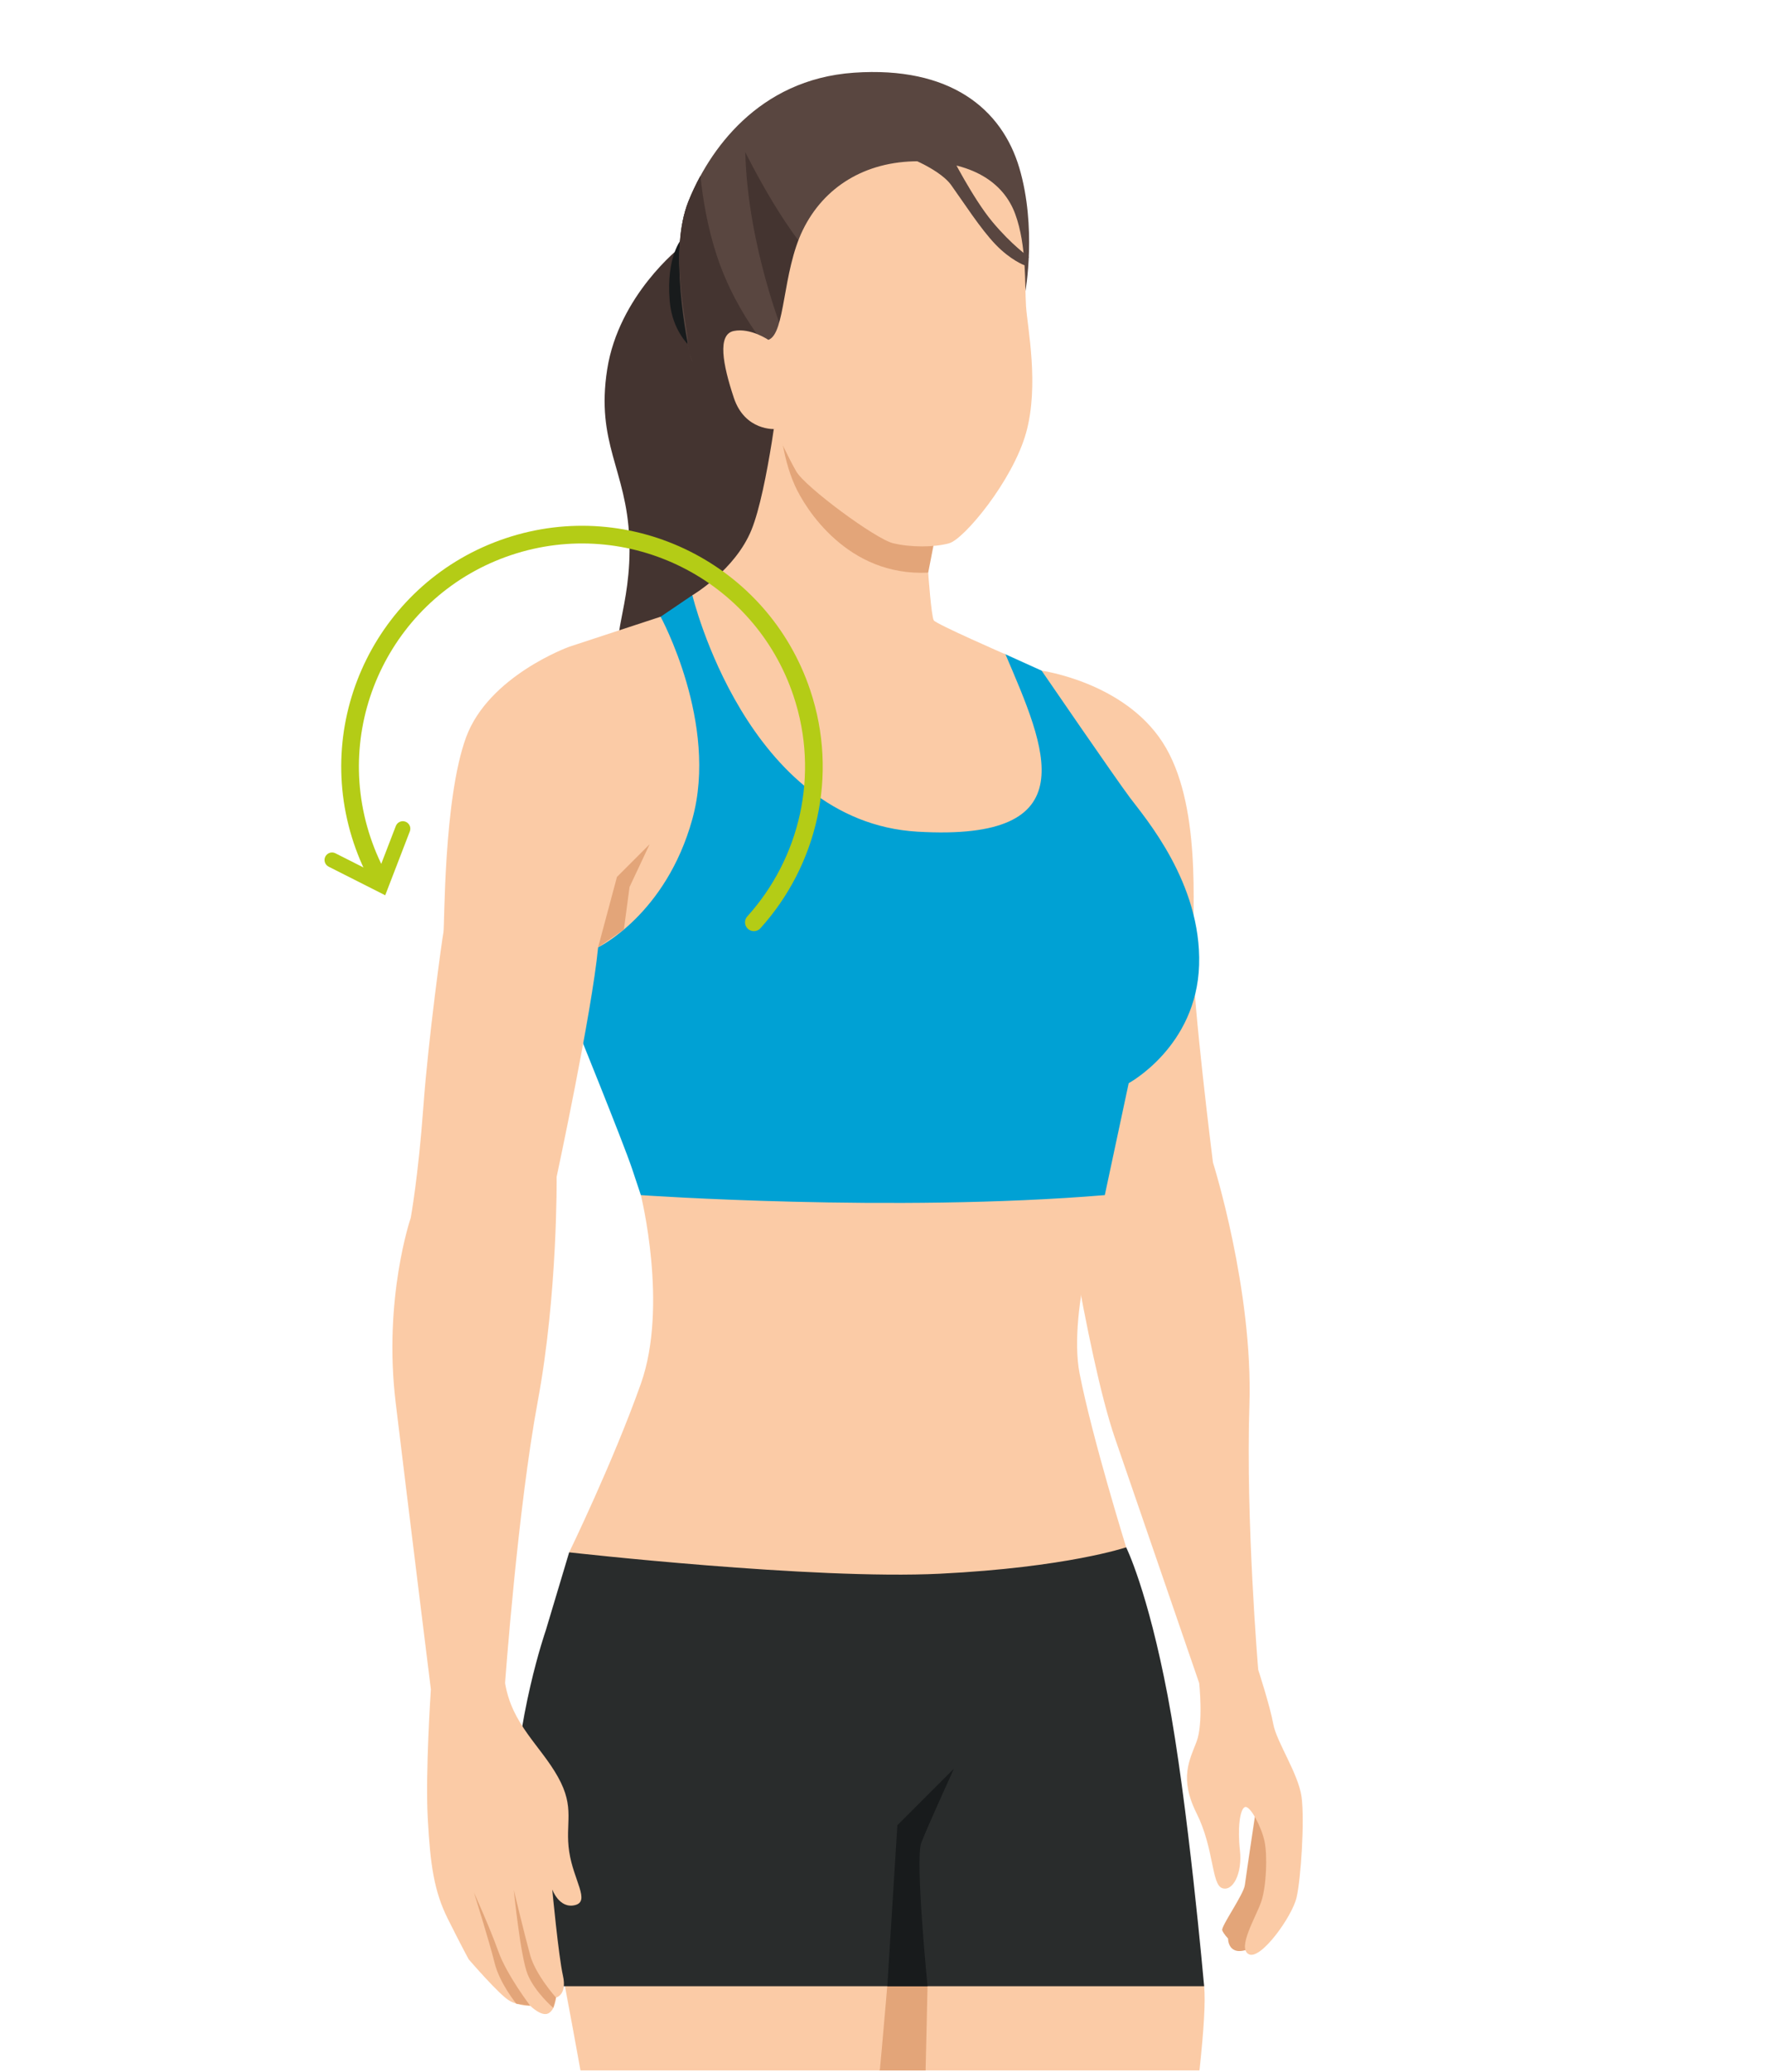<?xml version="1.0" encoding="UTF-8"?><svg id="Ebene_1" xmlns="http://www.w3.org/2000/svg" xmlns:xlink="http://www.w3.org/1999/xlink" viewBox="0 0 700 820"><defs><style>.cls-1,.cls-2,.cls-3{fill:none;}.cls-4{fill:#e3a579;}.cls-5{fill:#fbcba6;}.cls-6{fill:#00a1d4;}.cls-7{fill:#b4cc16;}.cls-8{fill:#443430;}.cls-9{fill:#181b1c;}.cls-10{fill:#292c2c;}.cls-11{fill:#594640;}.cls-2{stroke:#b4cc16;stroke-linecap:round;stroke-miterlimit:10;stroke-width:7px;}.cls-3{clip-path:url(#clippath);}</style><clipPath id="clippath"><rect class="cls-1" x="-.5" y="-.5" width="700" height="820"/></clipPath></defs><g class="cls-3"><path class="cls-5" d="m342.69,799.76s20.95,77.82,28.65,112.46c7.7,34.63,13.26,81.24,13.26,81.24,0,0-12.83,44.47-5.56,89.79s14.97,79.53,16.68,108.18c1.71,28.65,5.56,80.81,6.41,82.1.86,1.28,11.97,4.28,17.96-13.26,5.99-17.53,13.26-20.1,22.66-21.38,0,0,.43-35.92,7.7-69.7,7.27-33.78,3.85-121.01,3.42-154.36-.43-33.35,3.85-26.08,4.7-59.43.86-33.35,20.56-144.72,18.18-169.23-2.38-24.51-76.76-37-76.76-37,0,0-36.46-3.32-41.9,6.12-5.45,9.44-6.62,3.36-10.37,13.01-3.74,9.65-5.03,31.46-5.03,31.46Z"/><path class="cls-4" d="m367.23,786.17s-2.14,99.75-2.74,97.36c-.59-2.38-16.33-63.25-16.33-63.25l-4.18-34.11,15.81-10.36,7.43,10.36Z"/><path class="cls-5" d="m211.77,761.28l11.1,20.66s26.4,137.76,26.4,169.19-28.22,80.81-25.66,139.82,14.32,100.06,18.17,129.56c3.85,29.5,3.42,73.12,3.42,73.12,0,0,5.13,4.28,9.83-14.11,4.7-18.39,2.57-20.1,5.99-22.23,3.42-2.14,23.94-3.42,23.94-3.42,0,0-1.28-76.54,9.83-110.75,11.12-34.21,8.55-80.39,10.26-97.06,1.71-16.68,10.69-25.23,22.23-66.28,11.54-41.05,24-193.6,24-193.6v-17.63s-46.66-2.99-59.06-7.27c-12.4-4.28-80.47,0-80.47,0Z"/><path class="cls-10" d="m225.35,614.43l-9.25,30.86s-12.16,34.85-12.65,72.68c-.5,37.83,3.98,68.2,3.98,68.2h269.32s-6.47-73.18-14.44-114.99c-7.96-41.82-16.43-58.74-16.43-58.74l-154.32-31.36-66.21,33.35Z"/><path class="cls-4" d="m498.16,710.26s-4.83,32.11-5.28,35.84c-.45,3.73-9.53,16.43-8.97,17.92.56,1.49,2.3,3.24,2.3,3.24,0,0-.12,7.69,8.71,3.98,8.83-3.71,16.18-23.9,16.93-28.13.75-4.23,2.99-16.93,1.24-24.14-1.74-7.22-14.93-8.71-14.93-8.71Z"/><path class="cls-5" d="m399.09,289.36c1.49-.5,13.32-23.9,13.32-23.9,0,0,32.48,4.48,47.91,28.38,15.43,23.9,11.96,65.22,11.95,84.13,0,18.91,7.97,82.14,7.97,82.14,0,0,15.93,50.28,14.44,96.08-1.49,45.8,3.48,104.69,3.48,104.69l-23.36,5.33s-21.94-63.72-33.39-97.07c-11.45-33.35-23.4-115.99-23.4-115.99l-1.49-94.58-17.42-69.2Z"/><path class="cls-5" d="m253.73,473.05s10.95,43.81,0,74.67c-10.95,30.86-28.38,66.71-28.38,66.71,0,0,96.58,10.95,146.85,8.46,50.28-2.49,73.68-10.45,73.68-10.45,0,0-13.44-43.31-18.42-68.7-4.98-25.39,9.96-70.69,9.96-70.69l-146.85-29.37-36.84,29.37Z"/><path class="cls-8" d="m269.34,97.86s-24.37,19.04-28.94,48.36c-4.57,29.32,7.62,39.6,8.76,67.01,1.14,27.41-9.14,42.26-1.52,46.07,7.62,3.81,42.15,2.99,42.15,2.99,0,0,44.28-36.86,43.9-82.18-.38-45.32-10.13-75.08-10.13-75.08l-54.22-7.17Z"/><path class="cls-6" d="m300.03,237.98l-25.9-2.39-16.91,11.45s-36.84,80.74-36.84,82.44,6.97,74.87,6.97,74.87c0,0,19.41,47.79,22.9,58.24l3.48,10.45s99.56,6.97,183.69,0l9.46-44.31s26.88-14.44,27.88-46.79c1-32.36-21.41-58.24-27.38-66.21-5.97-7.97-34.97-50.28-34.97-50.28l-14.31-6.47-98.07-21.01Z"/><path class="cls-5" d="m308.8,151.96s-4.79,41.82-11.26,57.75c-6.47,15.93-23.41,25.89-23.41,25.89,0,0,21.42,89.61,89.12,93.59,67.7,3.98,50.78-32.86,34.85-70.19,0,0-27.38-11.95-28.38-13.44-1-1.49-2.22-18.9-2.22-18.9l-35.62-80.16-23.08,5.48Z"/><path class="cls-5" d="m236.8,374.98s26.85-12.94,37.32-50.78c10.47-37.83-12.57-80.1-12.57-80.1l-36.2,11.9s-31.86,11.45-40.82,35.84c-8.96,24.39-8.46,74.67-8.96,77.16-.5,2.49-5.97,41.82-7.96,69.2-1.99,27.38-4.98,43.81-4.98,43.81,0,0-10.95,31.86-5.97,73.18,4.98,41.32,13.94,113.5,13.94,113.5l29.37-2.49s4.98-68.7,12.94-111.51c7.96-42.81,7.47-88.86,7.47-88.86,0,0,13.94-64.96,16.43-90.85Z"/><polygon class="cls-4" points="257.21 334.16 244.27 347.1 236.8 374.98 247.01 367.93 249.25 351.09 257.21 334.16"/><path class="cls-9" d="m377.69,700.05l-22.4,22.4-3.98,63.72h15.93s-4.98-50.28-2.49-56.75c2.49-6.47,12.94-29.37,12.94-29.37Z"/><path class="cls-5" d="m170.6,668.69s-2.24,32.61-1.24,51.03c1,18.42,2.49,28.87,7.97,39.83,5.48,10.95,8.21,15.93,8.21,15.93,0,0,12.2,14.19,16.18,16.43,3.98,2.24,8.21,1.99,8.21,1.99,0,0,4.48,4.48,7.22,2.99,2.74-1.49,2.99-6.22,2.99-6.22,0,0,4.48-1,2.74-8.71-1.74-7.72-4.23-34.1-4.23-34.1,0,0,2.74,7.72,8.96,6.22,6.22-1.49-.5-9.65-2.24-21.13-1.74-11.48,2.49-17.2-4.48-29.65-6.97-12.45-18.17-20.66-20.91-37.09-2.74-16.43-11.45-16.68-11.45-16.68l-17.92,19.17Z"/><path class="cls-4" d="m187.69,749.17s6.31,13.94,9.62,23.23c3.32,9.29,12.61,21.49,12.61,21.49l-5.51-.82s-6.61-8.06-8.6-16.19c-1.99-8.13-8.13-27.71-8.13-27.71Z"/><path class="cls-4" d="m203.41,748.01s4.35,18.09,6.51,25.89c2.16,7.8,10.21,16.76,10.21,16.76l-1.06,4.08s-7.25-6.17-10.14-13.21c-2.89-7.03-5.51-33.52-5.51-33.52Z"/><path class="cls-5" d="m474.79,666.2s1.71,15.93-1.03,23.15c-2.74,7.22-6.97,14.44,0,28.38,6.97,13.94,5.85,28.13,10.14,29.62,4.29,1.49,8.03-5.97,7.03-14.93-1-8.96,0-16.43,1.99-17.17s6.47,7.72,7.72,13.44c1.24,5.72.75,17.92-1.24,23.9-1.99,5.97-9.71,18.42-4.98,20.91s17.17-14.93,18.92-22.4c1.74-7.47,3.24-30.62,1.99-39.83-1.24-9.21-9.96-21.9-11.2-28.87-1.24-6.97-5.97-21.51-5.97-21.51l-7.72-5.37-15.65,10.7Z"/><path class="cls-4" d="m375.07,187.84l-57.36-15.94c-.93-.41-8.91-5.71-8.91-5.71,0,0,.45,13.84,5.93,26.03,4.05,9.02,20.81,36.06,52.77,34.43l7.57-38.81Z"/><path class="cls-9" d="m269.86,94.55s-6.17,7.03-4.72,24.4c1.44,17.37,14.68,23.19,14.68,23.19,0,0,2.22-23.07,3.45-26.43,1.23-3.36-13.4-21.16-13.4-21.16Z"/><path class="cls-11" d="m394.32,102.23c1.32.99,11.69,12.92,11.69,12.92,0,0,4.52-25.16-2.42-48.65-6.95-23.49-27.46-40.36-65.51-37.72-38.05,2.64-57.57,31.1-65.51,50.95-7.94,19.85-.48,55.89.84,61.51,1.32,5.62,21.98,20.54,21.98,20.54l70.47-21.71,28.46-37.84Z"/><path class="cls-11" d="m327.16,106.52c-13.9-9.26-32.09-46.32-32.09-46.32.99,37.72,15.55,73.12,15.55,73.12l-2.32,9.59s-16.21-16.54-24.48-41.69c-3.75-11.41-5.59-22.68-6.49-31.6-1.9,3.49-3.48,6.9-4.76,10.09-7.94,19.85-.25,49.71-.27,55.49-.05,16.1,34.56,34.61,34.56,34.61l7.19-35.85,64.09-11.53c-24.35-.63-44.07-11.31-50.99-15.92Z"/><path class="cls-8" d="m327.16,106.52c-13.9-9.26-32.09-46.32-32.09-46.32.99,37.72,15.55,73.12,15.55,73.12l-2.32,9.59s-16.21-16.54-24.48-41.69c-3.75-11.41-5.59-22.68-6.49-31.6-1.9,3.49-3.48,6.9-4.76,10.09-7.94,19.85-.25,49.71-.27,55.49-.05,16.1,26.27,32.54,26.27,32.54l15.48-33.77,64.09-11.53c-24.35-.63-44.07-11.31-50.99-15.92Z"/><path class="cls-5" d="m304.22,134.53s-7.06-4.85-13.67-3.53c-6.62,1.32-4.41,13.23,0,26.47,4.41,13.23,16.32,12.35,16.32,12.35,0,0,4.85,10.59,8.38,16.76,3.53,6.18,31.43,26.8,38.38,28.45,6.95,1.65,16.21,1.66,22.17,0,5.96-1.65,25.15-24.81,30.44-43.67,5.29-18.86.55-41.69,0-50.07-.55-8.38.33-24.04-4.3-36.61-4.63-12.57-17.2-20.84-38.38-20.85-21.17,0-37.39,10.25-45.66,27.13-8.27,16.87-6.84,41.13-13.68,43.56Z"/><path class="cls-11" d="m352.31,60.21c2.32-.33,19.19,5.96,24.26,13.01,5.07,7.06,11.69,17.43,17.64,23.6,5.95,6.18,11.43,8.2,11.43,8.2l1.69-3.33s-6.72-4.66-14.44-13.92c-7.72-9.26-16.54-26.69-16.54-26.69l-24.04-.88Z"/><path class="cls-7" d="m152.52,354.36l-22.4-11.32c-1.46-.74-2.05-2.53-1.31-3.99.74-1.46,2.53-2.05,3.99-1.31l16.54,8.36,7.38-19.16c.59-1.53,2.31-2.29,3.84-1.7,1.53.59,2.29,2.31,1.7,3.84l-9.74,25.28Z"/><path class="cls-2" d="m150.63,348.86c-2.89-5.09-5.33-10.53-7.26-16.29-16.09-48.08,9.83-100.1,57.91-116.19,48.08-16.09,100.1,9.83,116.19,57.91,10.91,32.58,2.51,66.98-18.99,90.77"/></g></svg>